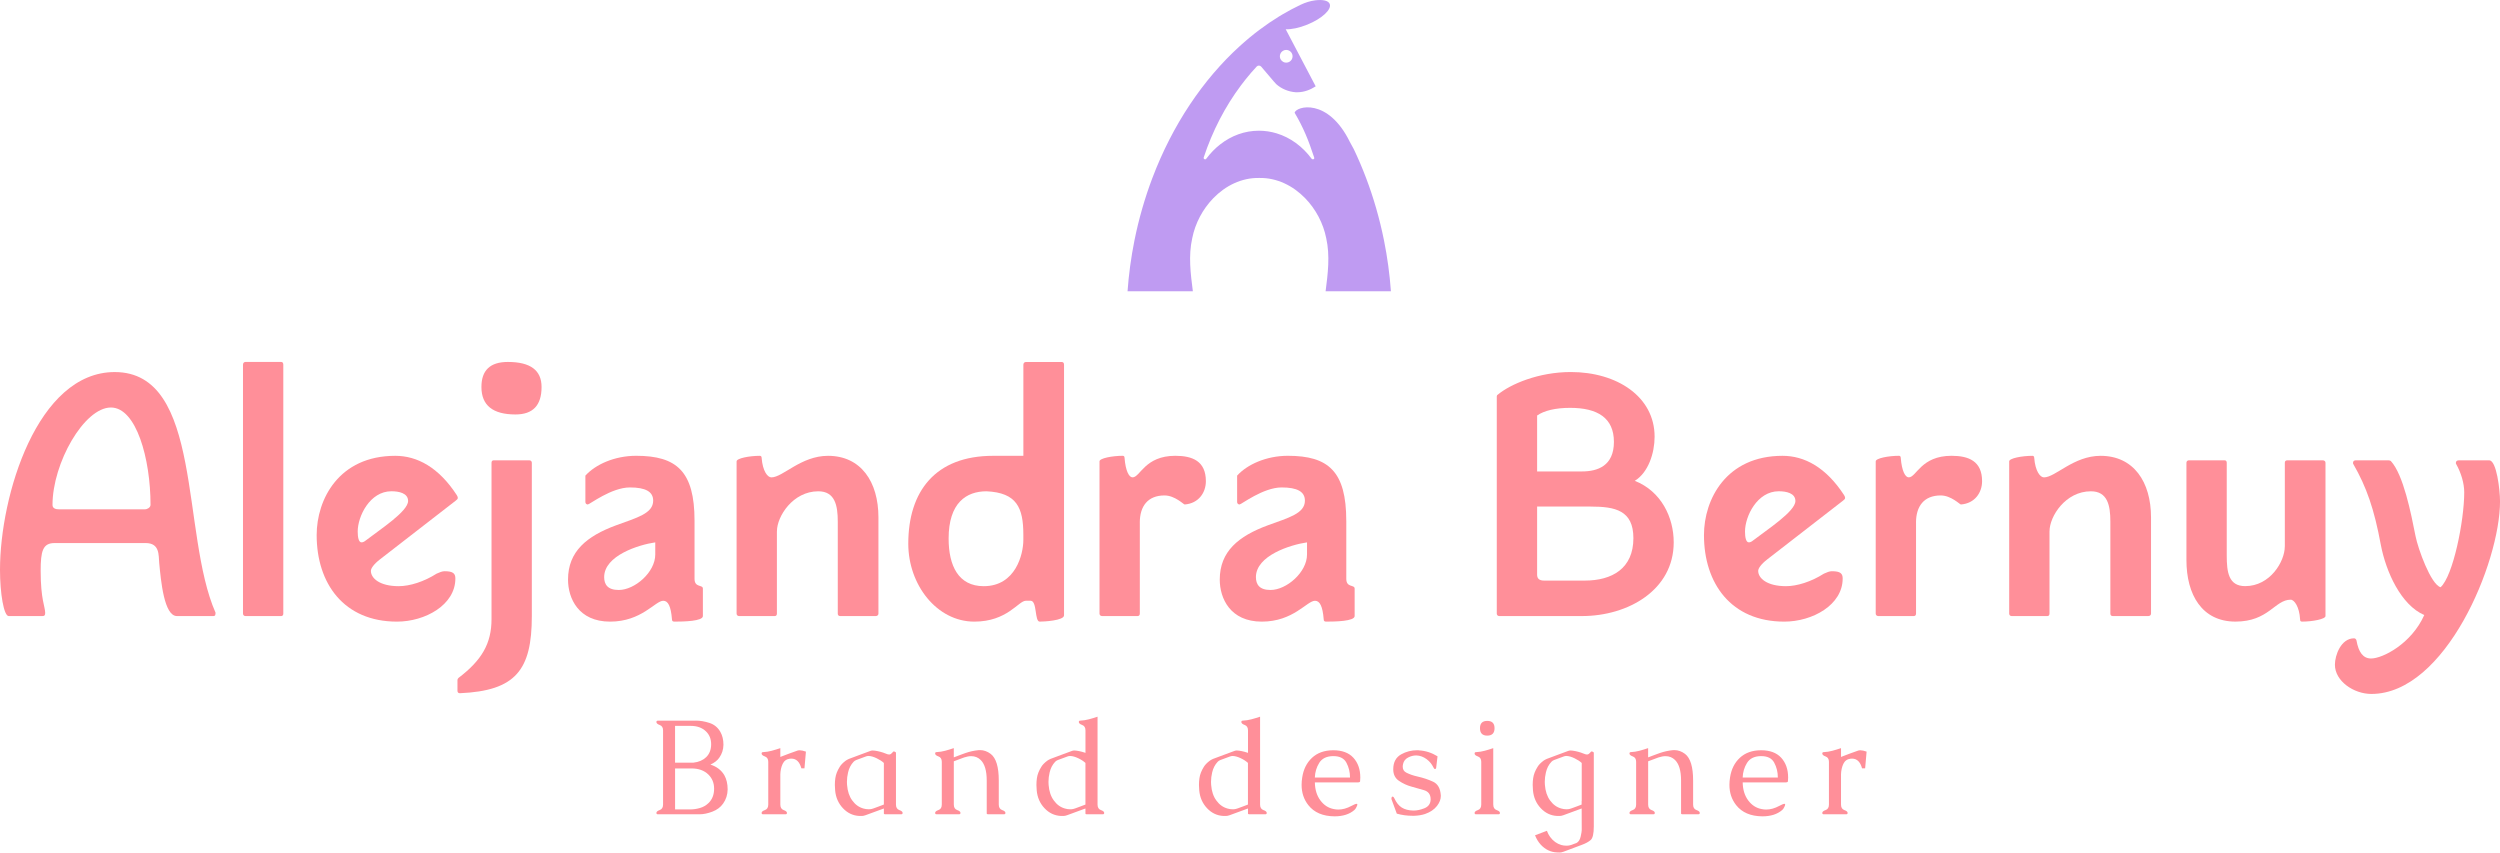<?xml version="1.0" encoding="UTF-8"?>
<svg id="Layer_1" data-name="Layer 1" xmlns="http://www.w3.org/2000/svg" viewBox="0 0 1006.43 343.2">
  <defs>
    <style>
      .cls-1 {
        fill: #bf9bf2;
      }

      .cls-1, .cls-2 {
        stroke-width: 0px;
      }

      .cls-2 {
        fill: #ff8f99;
      }
    </style>
  </defs>
  <g>
    <path class="cls-2" d="m86.76,246.61c0,.7,0,1.4-.84,1.4h-14.69c-5.18,0-6.44-14.13-7.14-21.41-.28-3.08.28-7.98-5.46-7.98H21.97c-4.76,0-5.6,3.22-5.6,11.2,0,11.62,1.82,14.41,1.82,16.93,0,.98-.28,1.26-1.12,1.26H3.5c-1.96,0-3.5-9.1-3.5-18.61,0-29.81,14.97-79.62,46.18-79.62,35.68,0,26.59,65.07,40.58,96.84Zm-65.63-43.38c0,1.54,1.4,1.82,2.8,1.82h34.43c.84,0,2.24-.7,2.24-1.82,0-18.61-5.74-39.18-15.95-39.18-10.78,0-23.51,22.39-23.51,39.18Z"/>
    <path class="cls-2" d="m114.05,247.03c0,.56-.28.98-.84.98h-14.41c-.56,0-.98-.42-.98-.98v-100.2c0-.7.42-1.12.98-1.12h14.41c.56,0,.84.42.84,1.12v100.2Z"/>
    <path class="cls-2" d="m183.88,199.31c.28.42.42.84.42,1.12,0,.42-.28.7-.84,1.12l-30.51,23.65c-2.52,1.96-3.64,3.64-3.64,4.62,0,2.94,3.5,6.16,11.2,6.16,4.48,0,10.21-1.82,15.25-5.04,1.26-.56,2.24-.98,3.22-.98,3.5,0,4.34.98,4.34,2.94,0,10.64-12.17,17.35-23.51,17.35-21.41,0-32.33-15.39-32.33-34.84,0-14.41,8.96-31.91,31.63-31.91,8.82,0,17.49,4.62,24.77,15.81Zm-38.34,19.03c.42,0,.98-.14,1.82-.84,5.6-4.34,16.93-11.62,16.93-15.81,0-3.22-3.78-3.92-6.72-3.92-8.68,0-13.57,10.08-13.57,16.23,0,2.38.42,4.34,1.54,4.34Z"/>
    <path class="cls-2" d="m185.14,279.07c-.56,0-.98-.28-.98-.98v-4.34c0-.28.14-.56.42-.84,9.38-7.14,13.29-13.85,13.29-23.65v-62.97c0-.56.28-.98.84-.98h14.41c.56,0,.98.42.98.98v61.71c0,21.69-6.44,30.09-28.97,31.07Zm19.31-133.36c9.1,0,13.57,3.36,13.57,10.08,0,7.42-3.5,11.06-10.5,11.06-9.1,0-13.71-3.64-13.71-11.06,0-6.72,3.5-10.08,10.64-10.08Z"/>
    <path class="cls-2" d="m279.6,209.66v23.37c0,3.64,3.36,2.24,3.36,3.92v11.06c0,2.1-7.84,2.24-11.47,2.24-.7,0-.98-.28-.98-.98-.42-5.18-1.54-7.42-3.5-7.42-3.22,0-8.68,8.4-21.41,8.4s-16.93-9.38-16.93-16.93c0-11.33,7.56-17.49,19.31-21.83,8.4-3.08,14.97-4.76,14.97-9.94,0-3.64-3.08-5.32-9.38-5.32-7.42,0-16.23,6.86-16.93,6.86-.56,0-.98-.42-.98-.98v-10.64c4.06-4.48,11.75-7.98,20.43-7.98,16.37,0,23.51,6.3,23.51,26.17Zm-15.81,8.68c-6.72.98-20.57,5.32-20.57,13.99,0,2.94,1.4,5.18,5.88,5.18,6.44,0,14.69-7.14,14.69-14.27v-4.9Z"/>
    <path class="cls-2" d="m312.76,213.86v33.17c0,.56-.28.98-.84.98h-14.41c-.56,0-.98-.42-.98-.98v-61.29c0-1.26,5.18-2.24,9.38-2.24.42,0,.7.28.7.84.42,5.32,2.38,7.84,3.92,7.84,4.62,0,11.89-8.68,22.81-8.68,13.29,0,20.29,10.5,20.29,24.77v38.76c0,.56-.42.98-1.12.98h-14.27c-.7,0-.98-.42-.98-.98v-37.08c0-6.44-1.12-12.17-7.84-12.17-10.21,0-16.65,10.08-16.65,16.09Z"/>
    <path class="cls-2" d="m411.98,183.5v-36.66c0-.7.42-1.12,1.12-1.12h14.27c.7,0,.98.42.98,1.12v100.89c0,2.1-8.12,2.52-9.8,2.52-2.1,0-.98-8.4-3.64-8.4h-1.96c-2.94,0-7.42,8.4-20.71,8.4-15.11,0-26.59-14.83-26.59-31.35,0-21.13,10.92-35.4,34.14-35.4h12.18Zm-30.09,33.31c0,10.92,3.92,19.17,14.13,19.17,12.87,0,15.95-12.88,15.95-18.61v-2.1c0-10.92-2.66-16.93-14.83-17.49-8.12,0-15.25,4.62-15.25,19.03Z"/>
    <path class="cls-2" d="m458.86,210.36v36.66c0,.56-.28.98-.84.98h-14.41c-.56,0-.98-.42-.98-.98v-61.29c0-1.26,5.18-2.24,9.38-2.24.42,0,.7.28.7.84.42,5.32,1.82,7.84,3.22,7.84,3.08,0,4.9-8.68,17.21-8.68,6.86,0,12.31,2.1,12.31,10.22,0,4.62-2.94,8.96-8.54,9.38-.42,0-3.92-3.64-8.12-3.64-6.72,0-9.94,4.34-9.94,10.92Z"/>
    <path class="cls-2" d="m541.98,209.66v23.37c0,3.64,3.36,2.24,3.36,3.92v11.06c0,2.1-7.84,2.24-11.48,2.24-.7,0-.98-.28-.98-.98-.42-5.18-1.54-7.42-3.5-7.42-3.22,0-8.68,8.4-21.41,8.4s-16.93-9.38-16.93-16.93c0-11.33,7.56-17.49,19.31-21.83,8.4-3.08,14.97-4.76,14.97-9.94,0-3.64-3.08-5.32-9.38-5.32-7.42,0-16.23,6.86-16.93,6.86-.56,0-.98-.42-.98-.98v-10.64c4.06-4.48,11.76-7.98,20.43-7.98,16.37,0,23.51,6.3,23.51,26.17Zm-15.81,8.68c-6.72.98-20.57,5.32-20.57,13.99,0,2.94,1.4,5.18,5.88,5.18,6.44,0,14.69-7.14,14.69-14.27v-4.9Z"/>
    <path class="cls-2" d="m666.1,175.8c0,6.58-2.52,14.41-7.98,17.77,10.64,4.2,15.67,14.69,15.67,24.77,0,19.17-18.33,29.67-36.94,29.67h-33.31c-.56,0-.98-.42-.98-.98v-87.46c0-.28.14-.56.42-.7,5.04-4.2,16.37-9.1,29.39-9.1,18.61,0,33.73,9.94,33.73,26.03Zm-47.3-8.54v22.53h18.05c6.3,0,12.87-2.24,12.87-11.89s-6.58-13.71-17.63-13.71c-5.88,0-10.5,1.12-13.29,3.08Zm0,36.66v27.43c0,1.54.84,2.38,2.8,2.38h16.37c11.05,0,19.59-4.9,19.59-17.07,0-11.19-7.28-12.73-17.21-12.73h-21.55Z"/>
    <path class="cls-2" d="m742.37,199.31c.28.42.42.84.42,1.12,0,.42-.28.7-.84,1.12l-30.51,23.65c-2.52,1.96-3.64,3.64-3.64,4.62,0,2.94,3.5,6.16,11.2,6.16,4.48,0,10.21-1.82,15.25-5.04,1.26-.56,2.24-.98,3.22-.98,3.5,0,4.34.98,4.34,2.94,0,10.64-12.17,17.35-23.51,17.35-21.41,0-32.33-15.39-32.33-34.84,0-14.41,8.96-31.91,31.63-31.91,8.82,0,17.49,4.62,24.77,15.81Zm-38.34,19.03c.42,0,.98-.14,1.82-.84,5.6-4.34,16.93-11.62,16.93-15.81,0-3.22-3.78-3.92-6.72-3.92-8.68,0-13.57,10.08-13.57,16.23,0,2.38.42,4.34,1.54,4.34Z"/>
    <path class="cls-2" d="m771.34,210.36v36.66c0,.56-.28.98-.84.98h-14.41c-.56,0-.98-.42-.98-.98v-61.29c0-1.26,5.18-2.24,9.38-2.24.42,0,.7.28.7.84.42,5.32,1.82,7.84,3.22,7.84,3.08,0,4.9-8.68,17.21-8.68,6.86,0,12.31,2.1,12.31,10.22,0,4.62-2.94,8.96-8.54,9.38-.42,0-3.92-3.64-8.12-3.64-6.72,0-9.94,4.34-9.94,10.92Z"/>
    <path class="cls-2" d="m825.07,213.86v33.17c0,.56-.28.98-.84.98h-14.41c-.56,0-.98-.42-.98-.98v-61.29c0-1.26,5.18-2.24,9.38-2.24.42,0,.7.28.7.84.42,5.32,2.38,7.84,3.92,7.84,4.62,0,11.9-8.68,22.81-8.68,13.29,0,20.29,10.5,20.29,24.77v38.76c0,.56-.42.98-1.12.98h-14.27c-.7,0-.98-.42-.98-.98v-37.08c0-6.44-1.12-12.17-7.84-12.17-10.21,0-16.65,10.08-16.65,16.09Z"/>
    <path class="cls-2" d="m919.81,220.02v-33.73c0-.56.28-.98.98-.98h14.27c.7,0,1.12.42,1.12.98v61.71c0,1.26-5.32,2.24-9.38,2.24-.56,0-.84-.14-.84-.84-.28-5.18-2.38-7.98-3.78-7.98-6.44,0-8.82,8.82-22.25,8.82s-19.73-10.78-19.73-24.77v-39.18c0-.56.42-.98.98-.98h14.41c.56,0,.84.42.84.98v37.36c0,6.58.7,12.31,7.42,12.31,10.08,0,15.95-9.94,15.95-15.95Z"/>
    <path class="cls-2" d="m961.65,185.32c.28,0,.7.14.84.28,5.04,5.46,8.12,20.99,9.94,30.23.98,5.04,6.16,19.45,10.08,20.57,5.04-4.48,9.52-26.73,9.52-38.2,0-3.64-1.26-7.84-3.22-11.34-.14-.14-.14-.28-.14-.56,0-.56.42-.98,1.12-.98h12.31c2.94,0,4.34,11.89,4.34,16.51,0,24.63-21.97,77.53-51.78,77.53-7.14,0-14.69-5.18-14.69-11.76,0-3.92,2.52-10.63,7.7-10.63.42,0,.84.28.98.84.84,4.76,2.66,7.28,5.88,7.28,4.62,0,16.23-5.88,21.41-17.49-9.38-4.06-15.39-17.35-17.49-28.27-2.66-14.41-5.74-23.23-11.05-32.47-.14-.14-.14-.28-.14-.56,0-.56.42-.98.98-.98h13.43Z"/>
  </g>
  <g>
    <path class="cls-2" d="m280.12,290.1c1.75,0,3.59.31,5.49.93s3.37,1.82,4.39,3.61c.82,1.43,1.24,3.17,1.24,5.21-.04,1.93-.59,3.65-1.67,5.16-.77,1.13-1.96,2.06-3.57,2.79,2.54.82,4.4,2.25,5.59,4.27.9,1.59,1.34,3.51,1.34,5.75-.04,2.13-.64,4.03-1.83,5.69-1.02,1.45-2.46,2.53-4.32,3.24-1.86.71-3.57,1.06-5.13,1.06h-16.84c-.38,0-.56-.19-.56-.56,0-.45.45-.83,1.34-1.15s1.34-1.06,1.34-2.2v-29.86c0-1.13-.45-1.85-1.34-2.17s-1.34-.72-1.34-1.18c0-.38.19-.56.56-.56h15.31Zm-8.35,16.92h7.41c2.11-.23,3.81-.97,5.1-2.2,1.34-1.31,2.01-3.04,2.01-5.21s-.71-3.85-2.12-5.21c-1.52-1.45-3.54-2.18-6.07-2.18h-6.34v14.8Zm0,2.34v16.49h6.07c1.31,0,2.63-.19,3.96-.58,1.33-.38,2.48-1.05,3.45-2,1.49-1.45,2.23-3.37,2.23-5.75s-.78-4.21-2.34-5.75c-1.68-1.61-3.93-2.42-6.74-2.42h-6.63Z"/>
    <path class="cls-2" d="m314.14,311.83v12.06c0,1.16.44,1.9,1.33,2.22.88.31,1.33.69,1.33,1.14,0,.38-.18.56-.54.56h-9.1c-.38,0-.56-.19-.56-.56,0-.45.45-.83,1.34-1.14.89-.31,1.34-1.05,1.34-2.22v-17.19c0-1.13-.45-1.85-1.34-2.17-.9-.32-1.34-.72-1.34-1.18,0-.38.19-.56.56-.56,1.18-.05,2.35-.24,3.5-.55,1.16-.31,2.31-.67,3.48-1.06v3.54l3.73-1.42c1.38-.52,2.45-.9,3.22-1.15.23-.07.51-.11.83-.11.66,0,1.5.18,2.52.54l-.59,6.74h-1.24c-.7-2.61-2.04-3.92-4.03-3.92-.2,0-.39,0-.59.03-1.36.16-2.33.86-2.91,2.08s-.9,2.67-.95,4.34Z"/>
    <path class="cls-2" d="m355.83,325.47l-7.39,2.71c-.57.2-1.05.3-1.42.3h-1.1c-2.54-.13-4.74-1.16-6.58-3.12-1.84-1.95-2.89-4.35-3.14-7.2-.07-.75-.11-1.48-.11-2.17,0-.93.06-1.84.19-2.71.21-1.52.81-3.04,1.77-4.57.46-.79,1.26-1.61,2.39-2.47.39-.27.83-.51,1.32-.73,1.43-.54,2.87-1.07,4.31-1.61,1.44-.54,2.89-1.07,4.34-1.61.3-.11.59-.16.86-.16h.13c1.14.05,2.53.34,4.16.86.14.05.23.09.27.11.39.16.88.34,1.45.54.23.07.45.11.64.11.29,0,.54-.08.75-.24.38-.32.64-.59.81-.81.09-.12.21-.19.35-.19.09,0,.18.02.27.05.39.14.59.32.59.54v20.79c0,1.16.45,1.9,1.34,2.22.89.31,1.34.69,1.34,1.14,0,.38-.19.56-.56.56h-6.53c-.3,0-.46-.12-.46-.35v-1.99Zm0-18.32c-.73-.68-1.7-1.31-2.9-1.89-1.2-.58-2.26-.89-3.2-.93h-.11c-.36,0-.72.07-1.07.21-.64.23-1.28.47-1.92.71-.63.24-1.28.48-1.92.71-.45.18-.81.41-1.07.7-1.11,1.18-1.85,2.61-2.23,4.3-.3,1.27-.46,2.53-.46,3.79,0,.39.02.8.05,1.21.2,2.58.9,4.67,2.09,6.28,1.2,1.67,2.7,2.75,4.51,3.25.68.2,1.37.3,2.07.3.21,0,.44,0,.67-.03.39-.04.86-.15,1.4-.35.41-.14,1.06-.38,1.93-.71.88-.33,1.59-.61,2.15-.82v-16.73Z"/>
    <path class="cls-2" d="m383.97,304.9c.98-.38,1.85-.71,2.61-.99.75-.29,1.47-.54,2.15-.78,1.65-.57,3.36-.95,5.13-1.13.21-.02.44-.03.67-.03,1.5,0,2.94.51,4.3,1.53,2.17,1.67,3.25,5.24,3.25,10.71v9.67c0,1.16.45,1.9,1.34,2.22.89.31,1.34.69,1.34,1.14,0,.38-.18.56-.54.56h-6.53c-.3,0-.46-.12-.46-.35v-13.24c0-3.92-.82-6.68-2.44-8.27-1.04-1.02-2.31-1.53-3.81-1.53-.86,0-1.8.17-2.82.51-.39.14-.89.33-1.49.55-.6.22-1.12.42-1.54.58-.43.16-.81.3-1.15.43v17.4c0,1.16.45,1.9,1.34,2.22.9.31,1.34.69,1.34,1.14,0,.38-.18.56-.54.56h-9.1c-.38,0-.56-.19-.56-.56,0-.45.45-.83,1.34-1.14.9-.31,1.34-1.05,1.34-2.22v-17.19c0-1.13-.45-1.85-1.34-2.17s-1.34-.72-1.34-1.18c0-.38.19-.56.56-.56,1.18-.05,2.35-.24,3.5-.55,1.16-.31,2.3-.67,3.45-1.06v3.73Z"/>
    <path class="cls-2" d="m436.97,325.47l-7.38,2.71c-.57.2-1.05.3-1.42.3h-1.1c-2.54-.13-4.74-1.16-6.58-3.12-1.84-1.95-2.89-4.35-3.14-7.2-.07-.75-.11-1.48-.11-2.17,0-.93.06-1.84.19-2.71.21-1.52.81-3.04,1.77-4.57.46-.79,1.26-1.61,2.39-2.47.39-.27.83-.51,1.32-.73,1.43-.54,2.87-1.07,4.31-1.61s2.89-1.07,4.34-1.61c.3-.11.59-.16.86-.16h.13c1.15.05,2.53.34,4.16.86.14.05.23.09.27.11v-9.05c0-1.15-.45-1.88-1.34-2.2-.9-.32-1.34-.72-1.34-1.18,0-.38.19-.56.56-.56,1.18-.05,2.35-.23,3.5-.54,1.15-.3,2.31-.65,3.48-1.05v35.37c0,1.16.45,1.9,1.34,2.22.9.31,1.34.69,1.34,1.14,0,.38-.19.56-.56.56h-6.53c-.3,0-.46-.12-.46-.35v-1.99Zm0-18.34c-.8-.73-1.79-1.37-2.97-1.92-1.17-.55-2.22-.84-3.13-.87h-.11c-.36,0-.72.07-1.07.21-.64.23-1.29.47-1.92.71-.64.24-1.28.48-1.92.71-.45.18-.81.41-1.07.7-1.11,1.18-1.85,2.61-2.23,4.3-.3,1.27-.46,2.53-.46,3.79,0,.39.02.8.05,1.21.2,2.58.9,4.67,2.1,6.28,1.2,1.67,2.7,2.75,4.51,3.25.68.2,1.37.3,2.07.3.21,0,.44,0,.67-.03.39-.04.86-.15,1.4-.35.41-.14,1.06-.38,1.93-.71.88-.33,1.59-.61,2.15-.82v-16.76Z"/>
    <path class="cls-2" d="m502.4,325.47l-7.38,2.71c-.57.2-1.05.3-1.42.3h-1.1c-2.54-.13-4.74-1.16-6.58-3.12-1.84-1.95-2.89-4.35-3.14-7.2-.07-.75-.11-1.48-.11-2.17,0-.93.06-1.84.19-2.71.21-1.52.81-3.04,1.77-4.57.47-.79,1.26-1.61,2.39-2.47.39-.27.83-.51,1.32-.73,1.43-.54,2.87-1.07,4.31-1.61s2.89-1.07,4.34-1.61c.3-.11.59-.16.86-.16h.13c1.15.05,2.53.34,4.16.86.14.05.23.09.27.11v-9.05c0-1.15-.45-1.88-1.34-2.2s-1.34-.72-1.34-1.18c0-.38.19-.56.56-.56,1.18-.05,2.35-.23,3.5-.54s2.31-.65,3.48-1.05v35.37c0,1.16.45,1.9,1.34,2.22.9.31,1.34.69,1.34,1.14,0,.38-.19.56-.56.56h-6.53c-.3,0-.46-.12-.46-.35v-1.99Zm0-18.34c-.81-.73-1.79-1.37-2.97-1.92-1.17-.55-2.22-.84-3.13-.87h-.11c-.36,0-.72.07-1.07.21-.64.23-1.29.47-1.92.71-.64.24-1.28.48-1.92.71-.45.18-.81.41-1.07.7-1.11,1.18-1.85,2.61-2.23,4.3-.3,1.27-.46,2.53-.46,3.79,0,.39.02.8.05,1.21.2,2.58.89,4.67,2.09,6.28,1.2,1.67,2.7,2.75,4.51,3.25.68.2,1.37.3,2.07.3.21,0,.44,0,.67-.03.39-.04.86-.15,1.4-.35.41-.14,1.06-.38,1.93-.71.88-.33,1.59-.61,2.15-.82v-16.76Z"/>
    <path class="cls-2" d="m524.23,313.01c.5-3.31,1.82-5.96,3.96-7.95,2.14-1.99,4.95-3,8.45-3.03h.11c3.53,0,6.22,1,8.08,3.01,1.86,2.04,2.79,4.7,2.79,7.98-.02.72-.04,1.22-.08,1.52-.04.3-.4.44-1.1.44h-17.11c.05,2.9.79,5.3,2.2,7.21,1.41,1.91,3.2,3.08,5.34,3.5.63.14,1.26.21,1.91.21,1.7,0,3.46-.49,5.29-1.48,1.02-.55,1.71-.83,2.07-.83.09,0,.16.02.21.05.05.05.08.13.08.24,0,.23-.12.56-.35.99-.21.43-.39.72-.52.86-.13.14-.26.27-.36.38-1.95,1.68-4.6,2.52-7.95,2.52-4.69-.04-8.21-1.54-10.55-4.51-1.81-2.29-2.71-5.01-2.71-8.16,0-.95.08-1.93.24-2.95Zm5.1,0h14.15c0-2.18-.49-4.19-1.48-6.02-.95-1.74-2.69-2.6-5.21-2.6h-.3c-2.52.07-4.33.98-5.42,2.74-1.09,1.76-1.67,3.72-1.75,5.88Z"/>
    <path class="cls-2" d="m571.24,302.08c2.63.14,5.12.94,7.47,2.39l-.56,4.7c-.04.27-.18.4-.43.4h-.08c-.21-.02-.41-.23-.59-.64-.64-1.34-1.58-2.47-2.82-3.37s-2.57-1.38-4-1.44h-.11c-1.11,0-2.19.28-3.25.83-1.11.57-1.79,1.45-2.04,2.63-.09.39-.13.75-.13,1.07,0,1.13.5,1.93,1.5,2.42,1.27.64,2.75,1.16,4.43,1.53,2.31.52,4.41,1.22,6.3,2.1,1.89.88,2.92,2.71,3.1,5.5v.27c0,1.33-.51,2.65-1.53,3.97-1.11,1.43-2.71,2.52-4.81,3.25-1.31.43-2.76.67-4.35.72h-.72c-2.2,0-4.31-.29-6.31-.86l-2.17-5.91.08-.54c.02-.27.18-.4.48-.4h.05c.18.04.37.25.56.64.82,1.77,1.83,3.03,3.02,3.77,1.19.74,2.7,1.14,4.52,1.19h.32c1.27,0,2.67-.3,4.19-.89,1.65-.64,2.51-1.81,2.58-3.49v-.16c0-1.93-.91-3.16-2.74-3.68-1.9-.54-3.56-1.01-5-1.42-1.77-.48-3.44-1.25-5-2.31-1.54-1.04-2.31-2.58-2.31-4.62v-.13c.02-2.78,1.09-4.75,3.22-5.94,1.95-1.09,4.11-1.64,6.47-1.64.21,0,.43,0,.64.03Z"/>
    <path class="cls-2" d="m601.15,323.89c0,1.16.45,1.9,1.34,2.22.89.31,1.34.69,1.34,1.14,0,.38-.18.56-.54.56h-9.1c-.38,0-.56-.19-.56-.56,0-.45.45-.83,1.34-1.14.89-.31,1.34-1.05,1.34-2.22v-17.19c0-1.13-.45-1.85-1.34-2.17-.9-.32-1.34-.72-1.34-1.18,0-.38.19-.56.56-.56,1.18-.05,2.35-.24,3.5-.55,1.16-.31,2.31-.67,3.45-1.06v22.72Zm-2.42-33.68c1.95,0,2.93.98,2.93,2.95s-.98,2.98-2.93,2.98-2.93-.99-2.93-2.98.98-2.95,2.93-2.95Z"/>
    <path class="cls-2" d="m636.73,325.47l-7.36,2.71c-.57.2-1.05.3-1.42.3h-1.1c-2.54-.13-4.74-1.16-6.58-3.12-1.84-1.95-2.89-4.35-3.14-7.2-.07-.75-.11-1.48-.11-2.17,0-.93.06-1.84.19-2.71.21-1.52.81-3.04,1.77-4.57.46-.79,1.26-1.61,2.39-2.47.39-.27.83-.51,1.32-.73,1.43-.54,2.87-1.07,4.31-1.61,1.44-.54,2.89-1.07,4.34-1.61.3-.11.59-.16.86-.16h.13c1.14.05,2.53.34,4.16.86.14.05.23.09.27.11.39.16.88.34,1.45.54.23.07.45.11.64.11.29,0,.54-.08.75-.24.38-.32.64-.59.81-.81.09-.12.21-.19.35-.19.09,0,.18.02.27.05.39.14.59.32.59.54v29.54c0,2.95-.42,4.8-1.26,5.53s-2.04,1.39-3.6,1.96l-7.39,2.77c-.57.2-1.05.3-1.42.3-.47,0-.83,0-1.1-.03-2.53-.09-4.72-1.13-6.58-3.12-.97-1.06-1.74-2.32-2.31-3.79,1.56-.61,3.15-1.21,4.78-1.8.32.91.75,1.74,1.29,2.47,1.22,1.65,2.72,2.73,4.51,3.25.68.18,1.35.27,2.01.27.25,0,.49,0,.73-.03.39-.04.86-.14,1.4-.32.21-.09.49-.2.83-.32.34-.12.71-.26,1.1-.4.86-.43,1.43-1.3,1.72-2.61s.43-2.17.43-2.6l-.03-8.7Zm.03-3.01v-15.31c-.73-.68-1.7-1.31-2.9-1.89-1.2-.58-2.26-.89-3.2-.93h-.11c-.36,0-.72.07-1.07.21-.64.23-1.28.47-1.92.71-.63.24-1.28.48-1.92.71-.45.18-.81.41-1.07.7-1.11,1.18-1.85,2.61-2.23,4.3-.3,1.27-.46,2.53-.46,3.79,0,.39.02.8.05,1.21.2,2.58.9,4.67,2.09,6.28,1.2,1.67,2.7,2.75,4.51,3.25.68.2,1.37.3,2.07.3.21,0,.44,0,.67-.03.39-.04.86-.15,1.4-.35.41-.14,1.05-.38,1.92-.7.87-.32,1.58-.59,2.13-.81v-1.45h.03Z"/>
    <path class="cls-2" d="m663.49,304.9c.98-.38,1.85-.71,2.61-.99.75-.29,1.47-.54,2.15-.78,1.65-.57,3.36-.95,5.13-1.13.21-.02.44-.03.67-.03,1.5,0,2.94.51,4.3,1.53,2.17,1.67,3.25,5.24,3.25,10.71v9.67c0,1.16.45,1.9,1.34,2.22.89.31,1.34.69,1.34,1.14,0,.38-.18.56-.54.56h-6.53c-.3,0-.46-.12-.46-.35v-13.24c0-3.92-.82-6.68-2.44-8.27-1.04-1.02-2.31-1.53-3.81-1.53-.86,0-1.8.17-2.82.51-.39.14-.89.33-1.49.55-.6.22-1.12.42-1.54.58-.43.16-.81.3-1.15.43v17.4c0,1.16.45,1.9,1.34,2.22.9.31,1.34.69,1.34,1.14,0,.38-.18.56-.54.56h-9.1c-.38,0-.56-.19-.56-.56,0-.45.45-.83,1.34-1.14.9-.31,1.34-1.05,1.34-2.22v-17.19c0-1.13-.45-1.85-1.34-2.17s-1.34-.72-1.34-1.18c0-.38.19-.56.56-.56,1.18-.05,2.35-.24,3.5-.55,1.16-.31,2.3-.67,3.45-1.06v3.73Z"/>
    <path class="cls-2" d="m696.46,313.01c.5-3.31,1.82-5.96,3.96-7.95,2.14-1.99,4.96-3,8.45-3.03h.11c3.53,0,6.22,1,8.08,3.01,1.86,2.04,2.79,4.7,2.79,7.98-.02.72-.04,1.22-.08,1.52-.04.3-.4.44-1.1.44h-17.11c.05,2.9.79,5.3,2.2,7.21,1.41,1.91,3.2,3.08,5.34,3.5.63.14,1.26.21,1.91.21,1.7,0,3.46-.49,5.29-1.48,1.02-.55,1.71-.83,2.07-.83.09,0,.16.02.21.05.05.05.08.13.08.24,0,.23-.12.56-.35.99-.21.43-.39.72-.52.86-.13.14-.25.27-.36.38-1.95,1.68-4.6,2.52-7.95,2.52-4.69-.04-8.21-1.54-10.55-4.51-1.81-2.29-2.71-5.01-2.71-8.16,0-.95.08-1.93.24-2.95Zm5.1,0h14.15c0-2.18-.49-4.19-1.48-6.02-.95-1.74-2.69-2.6-5.21-2.6h-.3c-2.52.07-4.33.98-5.42,2.74-1.09,1.76-1.67,3.72-1.75,5.88Z"/>
    <path class="cls-2" d="m741.14,311.83v12.06c0,1.16.44,1.9,1.33,2.22.89.31,1.33.69,1.33,1.14,0,.38-.18.56-.54.56h-9.1c-.38,0-.56-.19-.56-.56,0-.45.45-.83,1.34-1.14.89-.31,1.34-1.05,1.34-2.22v-17.19c0-1.13-.45-1.85-1.34-2.17-.9-.32-1.34-.72-1.34-1.18,0-.38.19-.56.56-.56,1.18-.05,2.35-.24,3.5-.55,1.16-.31,2.31-.67,3.48-1.06v3.54l3.73-1.42c1.38-.52,2.45-.9,3.22-1.15.23-.07.51-.11.83-.11.66,0,1.5.18,2.52.54l-.59,6.74h-1.24c-.7-2.61-2.04-3.92-4.03-3.92-.2,0-.39,0-.59.03-1.36.16-2.33.86-2.91,2.08-.58,1.23-.9,2.67-.95,4.34Z"/>
  </g>
  <path class="cls-1" d="m463.92,71.64c-3.01,7.96-5.45,16.37-7.22,25.14-1.38,6.89-2.3,13.73-2.78,20.47h26.29c-.91-7.1-1.84-14.27-.25-21.36,1.19-6.01,4.23-11.71,8.46-16.08,4.9-5.05,11.41-8.31,18.51-8.17h0c7.1-.14,13.61,3.12,18.51,8.17,4.24,4.37,7.27,10.07,8.46,16.08,1.58,7.09.66,14.26-.25,21.36h26.29c-.48-6.74-1.4-13.58-2.78-20.47-1.77-8.77-4.2-17.18-7.22-25.14h0c-1.51-3.99-3.16-7.86-4.95-11.61-.52-.98-1.05-1.94-1.58-2.9-8.82-17.98-21.67-14.35-22.23-11.74,3.65,6.21,5.52,10.92,7.86,17.99.29.87-.76.89-1.01.54-3.64-4.93-8.55-8.57-14.14-10.25-2.26-.68-4.64-1.05-7.08-1.05-5.77,0-11.13,2.02-15.57,5.49-2.1,1.63-4,3.59-5.64,5.81-.12.16-.27.23-.43.23-.37.02-.74-.34-.59-.77,3.52-10.64,8.59-20.45,15-29.01.61-.83,1.25-1.65,1.89-2.45,1.42-1.77,2.89-3.48,4.43-5.13.49-.53,1.34-.51,1.81.03,1.98,2.25,5.33,6.35,6.05,7.04,2.05,1.86,4.92,3.08,7.85,3.28h.67c2.73,0,5.31-1.04,7.34-2.36,0,0,.03-.01.04-.02l-10.36-19.72-1.28-2.44-.43-.81c2.3.08,5.44-.55,8.7-1.88,5.88-2.38,9.91-6.12,9.01-8.33-.55-1.35-2.8-1.82-5.81-1.45-2.07.26-4.07.92-5.96,1.82-2.4,1.14-4.77,2.4-7.1,3.77-.52.3-1.03.61-1.55.93-2.71,1.66-5.37,3.47-7.96,5.43-2.7,2.03-5.34,4.22-7.9,6.56-14.69,13.37-26.99,31.57-35.1,53.01m52.76-51.29c.33-.17.71-.26,1.11-.26,1.42,0,2.56,1.15,2.56,2.56,0,.39-.09.76-.24,1.09-.47.99-1.55,1.63-2.76,1.43-1.04-.17-1.88-1.01-2.07-2.04-.21-1.2.41-2.3,1.4-2.77Z"/>
</svg>